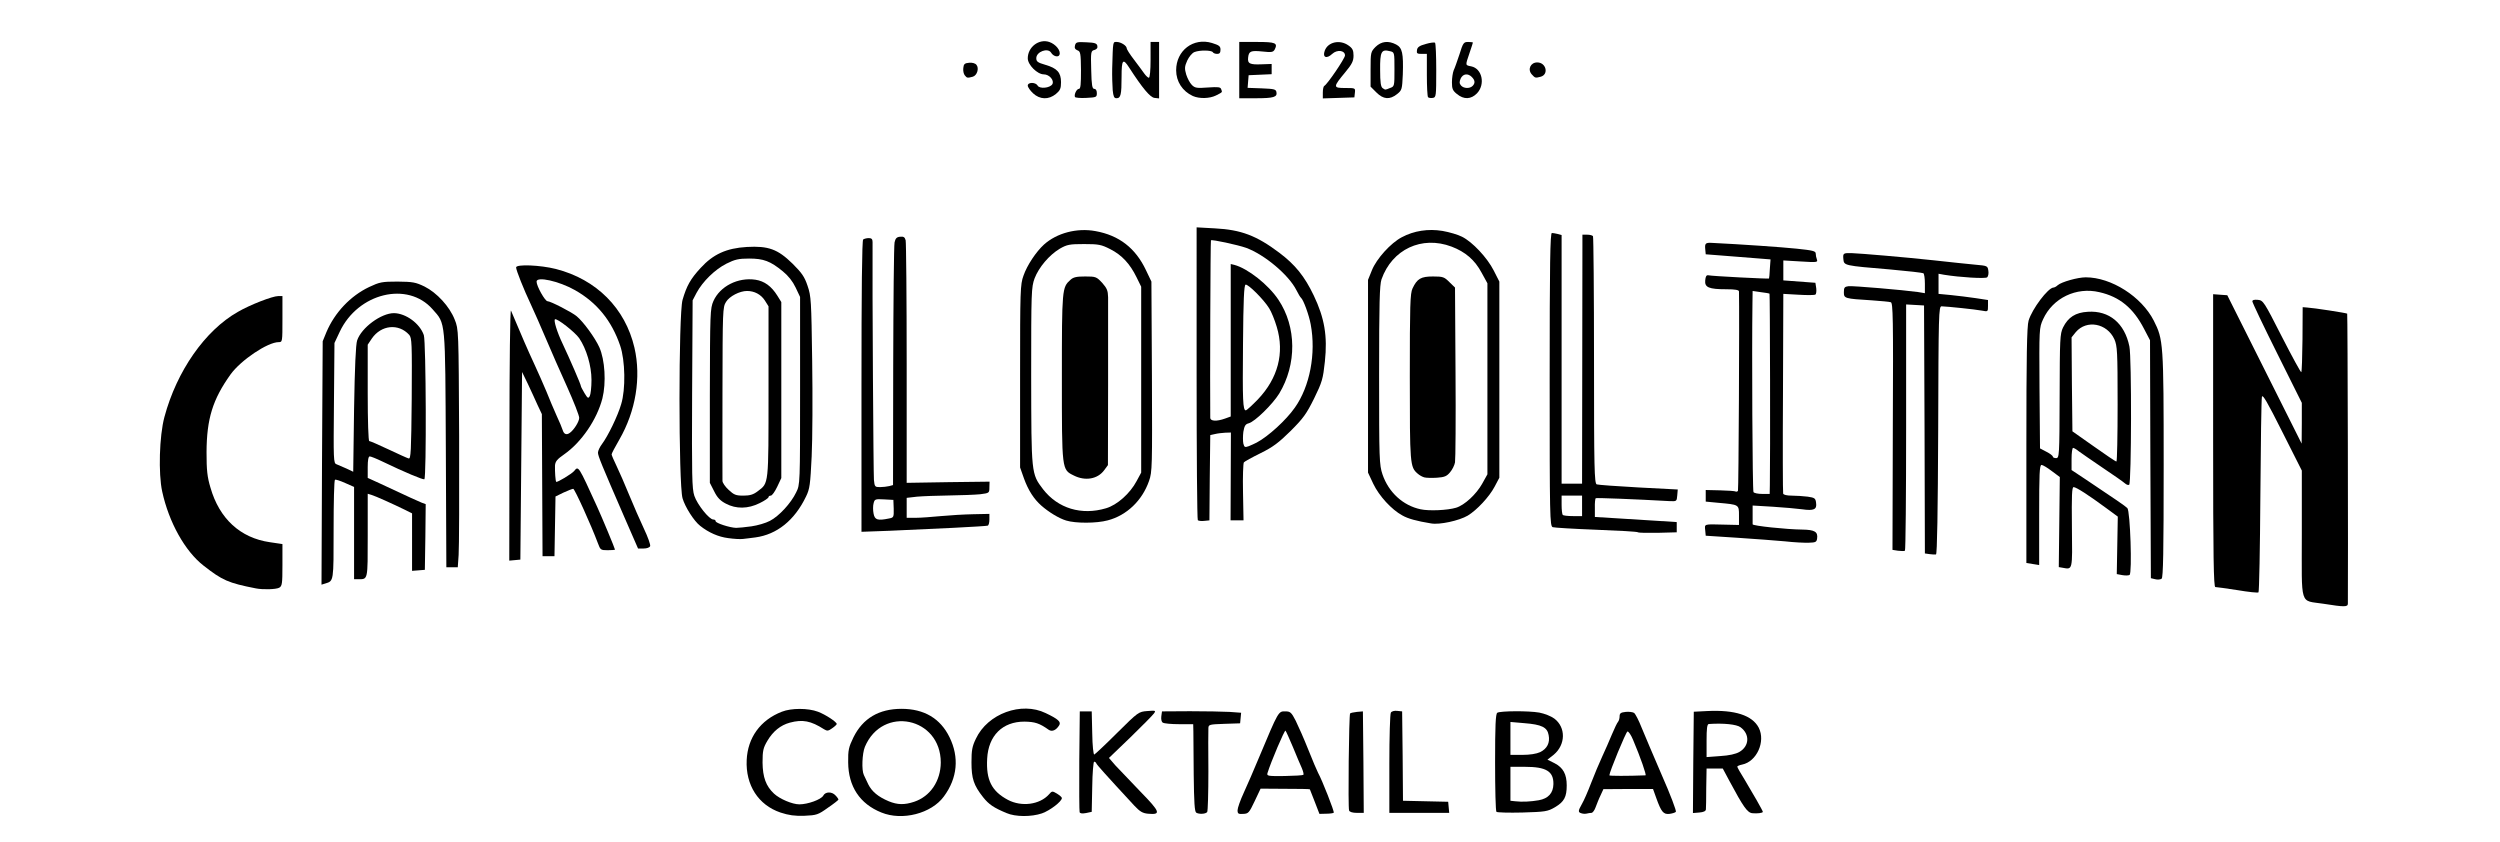 <svg version="1.2" xmlns="http://www.w3.org/2000/svg" viewBox="0 0 7329 2467"><style>.s0 { fill: #000000 }</style><g id="l1l4Tw090USrOnO8R1TjLEr"><g id="Layer"><path id="p13ehHfyiu" class="s0" d="M2288 2382c-65-22-102.5-80.5-99-154 3-65.5 40-117 103-141.5 27.5-11 77-11 106 0 22.5 8.5 55 30 55 36 0 1.5-6 7.5-13.5 12.5-11 8-14.5 8.5-23.5 3-39-25-63-29.5-100.5-19.5-27.5 7.5-49.5 25.5-66 53.5-12 20.5-14 28.5-14 63.5.5 43 10 69 33.5 91 16.5 15.5 53.5 31.5 74.5 31.5 24.5 0 63.5-14 70-25.5 6-12 25.5-12.5 36-.5 5 5 8.5 10.5 8.5 12s-14 12.5-31 24c-28.5 20.5-33 22-68.5 23.5-29 1-46-1.5-70.5-9.5z"/><path id="plj9Cocgm" fill-rule="evenodd" class="s0" d="M2584 2382c-63.5-25.5-97-76.5-97.5-147-.5-36 1.5-44.5 15.5-73.5 27.5-55.5 74.5-83.5 141-83.5 66 0 113.5 28 140.5 83 29 59 23.5 120-16.5 174-36.5 50-122 72-183 47zm96-31.5c47.5-16 77.5-61 78-115 0-133-171-168.5-222.5-46-8 19.5-10 68.5-3 82.5 2 4.5 8 17 13 27.5 10.5 21 29 36.5 60 49.5 25.5 10.5 46 11 74.5 1.5z"/><path id="p1EFcTQNY4" class="s0" d="M2950.5 2383.5c-37-15.5-51.5-25-68.5-46.5-27.5-35-34-54.5-34-102 0-35.5 2-47 13-69.5 34.5-73.5 133.5-109.5 204.5-75 37 17.5 46 26 39.5 36-9 14.5-21 19.5-30.5 13-27.5-19.5-40.5-23.5-71.5-24-64 0-105.5 41-109 108.5-3.5 62.5 13 95.5 61 121 40 21 93 14 120-16 9-10.5 10-10.5 23.5-2.5 8 5 14.5 10.5 14.5 13 0 10-34.5 36.5-58.5 45-31 10.5-77.5 10.5-104-1z"/><path id="p12IMJyf32" class="s0" d="M3165 2381c-1-3-1.5-71-1-150.5l1.5-145h35l1.5 64c.5 37 3.5 63.5 6 62.5s33-29.5 67-63.5c62-61.5 63-62 88.5-64 24.5-2 25.5-1.5 19.5 7-3.5 5-34.5 36.5-69 70l-63 60.5 19 22c11 11.5 44 46.5 73.5 77 58.5 60 61 68 22 64.5-16-1.5-24-6.5-40-23.5-87-94-110-120-111.5-124-1-3-4-5-6.5-5-2 0-5 33-5.5 73.5l-1.5 73.5-16.5 3.5c-11 2-17.5 1.5-19-2.5z"/><path id="pNVZuAhiP" class="s0" d="M3507 2382.5c-5-3-6.5-30.5-7.5-110.5-.5-58.5-1-116-1-127.5l-.5-21.5h-41c-23 0-44.5-2-48-4.5-4-2-5.5-10-4.5-18.5l2-14.5 82-.5c45 0 97.5 1 116 2l34 2.5-1.5 15.5-1.5 15.5-46 1.5c-44 1.5-46.5 2-47 12.5-.5 6-.5 63 0 126 0 63.5-1.5 117.5-3.5 120-4.5 6-23.5 7-32 2z"/><path id="p9sm6pyjo" fill-rule="evenodd" class="s0" d="M3628 2375.5c0-6.5 8-29.5 18-51s30-68 45-104c57.5-137 56.5-135.5 77.5-135 14 0 17.5 3 30 27.5 7.5 15 24.5 53.5 37 85s25.5 62 28.5 67.5c12 21.5 48.5 114.5 46 117-1 1.5-11.5 3-22 3l-20 .5-13.5-35c-7.5-19.5-14-36-14.5-37s-33-1.5-72.5-1.5l-72-.5-17.5 37c-16 34-18.5 36.5-33.5 37-14 1-16.5-.5-16.5-10.5zm193-104c1.5-1.5-.5-10-4.5-19.5-4-9-16-36.5-26-61.5-10.5-24.5-20-46.5-22-48.5-2.5-3-42.5 91-52.5 123.5-3 9.5-.5 10 49.5 9.5 29-.5 54-2 55.5-3.5z"/><path id="pymr3dAX2" fill-rule="evenodd" class="s0" d="M4637 2384.5c-11.5-3-11-7 .5-27.5 5.5-9 17.5-36.5 27-61.5 9.5-24.5 24-59.5 32.5-77.5s21-47 28.5-65 15.5-34.5 18-37c2.5-3 4.5-10 4.5-16 0-9 3.5-11.5 18-13 9.5-1 21 .5 24.5 3 4 3 14 22.5 22 43 8.5 20.5 35 83.5 59.5 140 25 56.5 43 104.5 41 107-2.5 2.5-11 5-19 6-17.5 2-24-6-38.5-46.5l-9.5-26.5h-72.5l-73 .5-8.5 18.5c-5 10-11 26-14.5 35-3 8.5-8.5 16-12 16s-9.5 1-13.5 2c-3.5 1-10.5 1-15-.5zm187-111.5c3.5 0-15-53.5-36.5-104-6-14.5-13.5-25.5-16.5-24.5-4.5 1.5-53 119-53 128.5 0 2 54.5 2 106 0z"/><path id="pqFwSy7ZZ" fill-rule="evenodd" class="s0" d="M5137 2384c-14.5-1.5-26.5-19-67-94.5l-19.5-36.5H5003l-1 56.5c0 30.5-.5 59.5-1 63.5q-.8 7.5-19.5 9l-18.5 1.5 1-148.5 1.5-148.5 39.5-2c81-4 132 12.5 151 49 20.5 40.5-6 99.5-49 108-8 1.5-14 4.5-14 6 0 2 9.5 19 21.5 38 23.5 39 53.5 91.5 53.5 94.5 0 3.5-17 5.5-31 4zm-38-179.5c29.5-17 31.5-52 3.5-72.5-11.5-8.5-49.5-12.5-93-9.5-5 .5-6.5 13.5-6.5 48.5v48.5l40-3c26-1.5 45.5-6 56-12z"/><path id="plUHtwXQm" class="s0" d="M3955 2376c-3.5-8.5-.5-281.5 3-284.5 1.5-1.5 10.5-3.5 20-4.5l17.5-1.5 1.5 149 1 148.5h-20c-12.5 0-21.5-2.5-23-7z"/><path id="pyy1i6cYN" class="s0" d="M4073 2239.5c0-79.5 2-147 4.5-150.5 2.5-4 10.5-6 18.5-5l14.5 1.5 1.5 131 1 131 66.5 1.5 66 1.5 1.5 16.5 1.5 16H4073z"/><path id="pzk6C5dx9" fill-rule="evenodd" class="s0" d="M4387 2380c-2.5-2-4-67.5-4-145 0-107.5 1.5-142.5 6.5-145.5 9-5.5 91.5-6 123-.5 15.5 3 34.5 10.5 44 17.5 34.5 26 33.5 76.5-1.5 106l-18.5 14.5 21 10.5c25 13 35.5 32 35.5 65 0 34-7.5 48-34.5 64-21.5 12.5-28 13.5-95.5 15.5-40 1-74 0-76-2zm124-34c28-5 42.5-21 43-47.5.5-37.5-21.5-50.5-83.5-50.5H4428v99.5l14 1.5c20.5 2.5 46 1 69-3zm4-141c20.5-10 29.5-27.5 25-50-4-23-20.5-31-71.5-35l-40.5-3.5v96.5h35c22 0 41-3 52-8z"/><path id="pFWpPjX4u" class="s0" d="M6811.5 1770c-71-11-63.5 12-63.5-204v-186.5l-57.5-114c-44-87.5-57.5-111-59.5-102-1.5 6.5-3.5 137.5-4.5 291s-3.5 280-5.5 282c-1.5 2-29.5-1-62-6.5-32-5-61.5-9-64.5-9-5 1-6.5-88-6.5-429V862.5l20.5 1.5 21 1.5 109 217.5 109 217.5.5-60V1181l-72.5-145.5c-40-80-72.5-148.5-72.5-152 0-4 5.5-5.5 16-4.5 16 1.5 18 5 70.5 108 30 58.5 55.5 105.5 57 104s3-45 3.5-96.5l.5-94 12.5 1c19 1 116 16 118 18 1.5 1 3 745 2 850 0 10-9 10.5-71.5.5z"/><path id="pHdHD2YZM" class="s0" d="M750.5 1725c-81.5-16-98.5-23.5-154-67-54-42-101.5-127-121-217-11.5-52-8.5-163 6.5-218.5 36-134.5 119-253.5 215-308 36-21 102-46.5 118.5-46.5H828v67.5c0 66.5 0 67.5-11 67.5-32.5 0-111 53-141 94.5-52.5 73.5-70 130-70.5 228 0 53 2 72.5 11.5 104 26 91 87.5 147.5 174 160l37 5.5v61.5c0 55.5-1 61.5-9.5 66.5-9.5 5-47.5 6-68 2z"/><path id="p1EdquvpqM" fill-rule="evenodd" class="s0" d="M944 1357l2-356.5 11-27c24.5-57.5 70.5-106 125-132 31-14.5 37.5-16 83.5-16 45 .5 53 2 79 14.5 36 18 73.5 58.5 88.5 97 11.5 28.5 11.5 29.5 13 341 .5 172 0 329-1.5 349l-2.5 36h-33.5l-1.5-343.5c-2-386 0-369-39-413-73-83-218.5-47.5-272 66l-15.5 33L979 1182c-1.5 167-1.5 176 7.5 179 5 2 18 7.5 29 12.5l20 9.5 2.5-184q3-183.8 9-201c12.5-37.5 70.5-80 108-80 35 .5 76 30.5 87.5 64.5 6.5 19.5 8 418.5 1.5 422.5-3.5 2-57.5-20.5-124-52.5-16.5-8-33-14.5-36-14.5-4 0-6 11-6 31.5v31.5l34 15.5c94 44 113 52.5 124 57l12 4.5-1 96-1.5 96.5-18.5 1.5-19 1.5V1505l-21-10.5c-38-18.5-86-40-97.5-43.5l-11.5-3.5v122c0 133 1 128.5-28 128.5h-12v-270.5l-26-11.5c-14.5-6.5-28-11-30-9.5-2.5 1-4 67-4 146 0 152.5.5 150.5-24 158l-11.5 3.5zm255.5-375.5c-31-34-82-29-109.5 11l-12 18v141c0 83.5 2 141.5 4.5 141.5s28 11 56.5 24.5 55 25.5 59 26.5c6.5 2 7.5-20 9-175 1-163.5.5-178.5-7.5-187.5z"/><path id="p162nNB7UD" fill-rule="evenodd" class="s0" d="M6318 1698l-12.5-3-1.5-348.5-1-349-17.5-33.5c-31.5-61-71.5-94-131-107.5-67.5-16-136.5 17-165 79.5-11.5 25.5-11.5 26.5-10.5 202l1.5 176.5 19 10c10 5 18.5 11.5 18.5 14s4.5 4.5 9.5 4.5c9.5 0 10-5.5 10.5-181 .5-169.5 1-183 10-202 15-30 36.5-44 73-46 62.5-4 107.5 33.5 121.5 101.5 7 33 6 398.5-.5 405.5-2.5 2-8 0-12.5-4-5-4.5-35-25.5-66.5-46.5-31.5-21.5-63-43-69.5-48-6.5-5.5-14-9.5-16-9.5-2.5 0-4.5 14.5-4.5 32.5v32.5l41.5 27.5c87.5 58.5 116 78 122 84 8.5 8.5 14.5 191 6.5 196-3 2-13 2-21.5.5l-16-3 1.5-84.5 1.5-84-34-25c-51.5-38-88-61.5-95.5-61.5-5 0-6 23.5-5 117 1.5 128 2.5 125-27 119.5l-11.5-2 3-264-23.5-17.5c-13-10-26.5-18-30-18-6 0-7 26.5-7 146.5v147l-18.5-3-19-3v-345c0-257.5 1.5-350 6.5-365.5 10-34 57-96.5 73-97 2.5 0 8.5-3 12.5-7 11-9.5 58.5-23 82-23 75 0 163.5 56.5 199.5 127 28 55.5 29 65 29 423.5 0 257-1.5 329.5-6 333-3.5 2.5-12 3.5-19 1.5zm-110-513.5c0-155-1-170.5-9.5-190-21.5-47-81.5-58-113-21L6073 989l1 138 1.5 137.5 62.5 44c34.5 24.5 64 44.5 66.5 44.5 2 0 3.5-76 3.5-168.5z"/><path id="pY0mSrUO7" fill-rule="evenodd" class="s0" d="M1493.5 1272c0-206.5 2-367 4.5-361.5 32 76 50 117.5 67.5 155 11.5 25 28 62 36.5 82.5 8 20.5 21.5 52 29.5 70 8.5 18 16.5 37.5 18.5 44 3.5 11 11 14 20.5 7 12-8.5 27.5-33 27.5-44 0-7-16-47.5-35.5-91-19.5-43-47.5-106.5-62-141s-34.5-79.5-44-100c-21.5-45.5-43.5-101-43.5-109 0-10 71-7 116.5 4.5 119 30.5 203.5 115 230.5 231 20 87 4 185.5-44.5 269.5-12.5 21.5-22.5 40.5-22.5 43s6.5 17.5 14.5 34 24.5 54.5 37 85 32 75 43.5 99.5c11.5 24 19.5 47 18 50.5-1.5 4-9.5 7-19 7h-16.5l-41-94c-66-152-76.5-177.5-76.5-187 0-5.5 5.5-17 12-25.5 17.5-23.5 46-82 56-116.5 13.5-43.5 12-128.5-3-172-25-73-68-126-132.5-162.5-47-26.5-112.5-41-112.5-25 0 13.5 25 57.5 32 57.5 9 0 72 32.5 85.5 44 20 16.5 54 63.5 66.5 91 16.5 37 20.5 104 9 150-16 62-61.5 128.5-111.5 163.5-21.5 15-26.5 21-27.5 33.5-.5 19 1.5 45 3.5 47.5 3 2.5 45-23 52.5-31.5 13-16 12-17 67.5 104.5 14 30.5 52.5 123 52.5 126 0 .5-9.5 1.5-21.5 1.5-20.5 0-21.5-1-28.5-20-20-53.5-68-159.5-72.5-160-2.5 0-15.5 5-28.5 11l-23.5 11.5-3 175h-35l-1-208-1-208.5-12.5-26.5c-6.5-15-19.5-42.5-28.5-62l-17-35-5 550-16 1.5-16.5 1.5zm240.5-158c0-42-15-91.5-36-122.5-12.5-18-65-59-71-55.5-4.5 3 6 37.5 22.5 72 21 44.5 53.5 119.5 53.5 124 0 2 5 11 10.5 20.5 9.5 15.5 11 16.5 15.5 8.5 2.5-4.5 5-26 5-47z"/><path id="pxavNTaCH" class="s0" d="M5657 1624.5l-14-2-1-363.5-1.5-363.5-26-1.5-26.5-1.5v360c0 198-1.5 361-3.5 362-2.5 1.5-11.5 1-20.5 0l-16-2.5 1-362c1.5-318.5.5-362.5-6-364-4-1.5-29-3.5-55-5.5-81-5-82.5-5.5-82.5-24 0-13.5 2-16 13.5-17.5 13-1.5 159 11 203 17l21 3.5v-28c0-15.5-2-29-4.5-30.5s-46-6.5-96.5-11c-137.5-11.5-136-11.5-138-30.5-1.5-17-.5-18 24-17.5 27 1 157 12 240 21 48 5.5 103.5 11 123.5 13 34.5 3 35.5 3.5 37.5 17.5 1.5 8-.5 17-3.5 19.5-5.5 4.5-80 0-126-7.5l-16.5-3v59l36.5 3.5c19.5 2 52.5 6 72.5 9l36 5.5v17c0 17.5 0 17.5-18.5 14S5709 898.5 5692 898c-8.5 0-9 21.5-10 363.5-1 237-3 363.5-6.5 364-2.5.5-11 0-18.5-1z"/><path id="pkQrQumQh" fill-rule="evenodd" class="s0" d="M5233 1587c-26-2.5-89-7-140-10.5l-92.5-6-1.5-16c-2-19-4.5-18 55.5-16.5l43.5 1v-28c0-32 .5-31.5-61-37l-36.5-3.5v-34l42.5 1c23 .5 43.5 2 45.5 3.5 2 1 5 0 6.5-2 2-3.5 4.5-518.5 3-584.5 0-4.5-11-6.5-37-6.5-51.5 0-64-5.5-62-26 1-11.5 3.5-16 9-15 9 2.5 176.5 11 178 9.5.5-.5 2-13.5 2.5-28.5l2-27.5-50-4c-27.5-2-70-5.5-95-7.5l-45-3.5-1.5-16c-1.5-16 1.5-18.5 19-17.5 83.5 4 206 12.5 249 17 48 5 56 7 56 14.5 0 4.5 1.5 12.5 3.5 17.5 3 8-.5 8.5-47.5 5.5l-51-3V822l94 7 2.5 16c1 8.5 0 17-2.5 18.5-3 2-25 2-49.5.5l-44.5-2.5-1 289.5c-1 159.5-.5 292.5.5 296s10.5 6 25.5 6c13 0 34 1.5 46.5 3 20 3 23 4.5 24.5 18 3 19.5-6.5 24-41 19-15-2-54-5.5-86-7.5l-59-3.5v55c-.5 4.5 99 15 145.5 15.5 36.5.5 46.5 6.5 43.5 26.5-1.5 10-4.5 11.5-24 12-12.5.5-44-1-70-4zm-44.5-165c1.5-79 .5-559.5-1-561-1-1-12.5-3-25.5-4.5l-24-3.5-.5 36.5c-2 139.5 0 549 3 553 1.5 3 13 5.5 25.5 5.5h22z"/><path id="prTNAKvNa" fill-rule="evenodd" class="s0" d="M2134.5 1577.5c-28-3.5-57-16-82-36-18-14-44-55-51.5-80.5-12-41-12-540.5 0-582 12-41 23-61 53-93.5 36.5-40 75.5-58 135.5-61.5 63.5-3.5 90.5 6.5 134 49 27 27 35 38 44 65 10.5 30.5 11 43.5 13.5 220 1.5 103 1 229-1.5 280-4 82.5-5.5 95-16.5 117.5-33.5 70-85.5 111.5-148.5 120-13 1.5-29.5 4-36.5 4.5-7 1-26.5 0-43.5-2.5zm68.5-34.5c17.5-2.5 42-9.5 54-16 26.5-13.5 62-52 77-83.5 11.5-23 11.5-24 11.5-298v-275l-13-27.5c-8.5-18-21.5-34.5-37.5-47.5-36.5-30-56.5-37.5-99-37.5-30.5 0-41.5 2.5-66.5 15-33.5 17-69.5 52-87.5 85.5l-11.5 22-1.5 274.5c-1 240-.5 277.5 6.5 298.5 8.5 25.5 43.5 69.5 55.5 69.5 4 0 7 2 7 5 0 5.5 41.5 19 60 19.5 7 0 27-2 45-4.5z"/><path id="pwOcZ9t0f" fill-rule="evenodd" class="s0" d="M2128 1476.5c-16.5-8.5-25.5-18-34.5-36.5l-12.5-24.5v-255c.5-246 1-256 10.5-278 19.5-43.5 72-70 123-62.5 26.5 4 47 19 64.5 47l11.5 18.5v516l-12 25.5c-7 14.5-15 26-19 26-3.5 0-6.5 2-6.5 4.5s-11.5 10.5-26 17.5c-34 17-69 17.5-99 1.5zm93.5-36.5c32.5-24.5 31.5-16 31.5-292V898l-11-17.5c-11.5-17.5-30.5-27.5-52-27.5s-51.5 15.5-61.5 32c-10 15.5-10 26-10.5 266 0 137-.5 253.5 0 259 0 5 8 17 18 26 15.5 14.5 21 17 43 17 19.5 0 29.5-3 42.5-13z"/><path id="pcqtbEEP5" fill-rule="evenodd" class="s0" d="M4802 1560.5c-1.5-2-56.5-5-122.5-7.5-65.5-2.5-123-6-127.5-7.5-8.5-3.5-9-28.5-9-433 0-340.5 1.5-429.5 6.5-429.5 3 0 11 1.5 17.5 3l11 3v729h60l.5-328.5c.5-181 .5-345.5.5-365V688h14c8 0 15.5 2 17 4.5s3 166.5 3 364.5c0 315.5 1 360.5 8 363 4 1.5 59 5.5 122.5 9l115 6-1.5 17.5c-1.5 17.5-1.5 17.5-24 16.5-97-5.5-212.5-10-215-8.5-1.5 1-3 14-2.5 28.5v26.5l65 4c36 2 90 5.5 120 7.5l55 3.5v30l-55.5 1.5c-30 .5-56.5 0-58-1.5zM4638 1453h-60v26.5c0 15 1.5 28.5 3.5 30 1.5 2 15 3.5 30 3.5h26.5z"/><path id="pFtZ1b17o" fill-rule="evenodd" class="s0" d="M2525.5 1132.5c0-279 1.5-428.5 5-430.5 3-2 10-4 16.5-4 8 0 11 3 11 11.5-1 132.5 2.5 682 4 697.5 2 20 3 21 18 21 8.5 0 20.5-1.5 27-3l11-3 .5-348.5c.5-191.5 2-354.5 4-363 2.5-11.5 6-15.5 16-16.5 10.5-1 14 1 16.5 10.5 1.5 6.5 3 169 3 361.5v349.5l121.5-2 121.5-1.5-.5 16.5c0 17-.5 17-27.5 20.5-15 1.5-56 3-90.5 3.5s-77 2-94 3.5l-30.5 3.5v58.5h26.5c14 0 47.5-2.5 73.5-5s69-5 95-5.5l47.5-1v16.5c0 9-2 17-5 18-6 2-166.5 10-287.5 15l-82.5 3zM2606 1520c14-2.5 14.5-4 14-28.5l-1-26-27.5-1.5c-26-1.5-27.5-.5-30.5 11.5-2 7-2 21 0 30.5 3.5 18 11.5 21 45 14z"/><path id="pKCBdyHIn" fill-rule="evenodd" class="s0" d="M4195.5 1534.5c-43-7-68-14-84.5-23.5-31.5-17-68-57-85-92.5l-15.5-33v-565L4022 792c13.5-33.5 55-79.5 87.5-96.5 35.5-19 77.5-25.5 119.5-18.5 20 3.5 45.5 11 57 17 30.5 15 74 61.5 93 99l16.5 32.5v575l-14 26.5c-15.5 29.5-52 68.5-78.5 84.5-25.5 15-83 27.5-107.5 23zm73-46c25-7.5 59.5-39.5 77-71l15-27v-560l-17-31c-20-37.5-47.5-61-88-76.5-87.5-33-174.5 8-205.5 96-5.5 16.5-7 69-7 281 0 248.5.5 262.5 10 291 18 52.5 60 91 111.5 102 25 5.5 79 3 104-4.5z"/><path id="pP75aRP8Z" class="s0" d="M4175.5 1399.5c-5.5-1.5-14-6-19.5-11-22.5-19.5-23-27-23-283.5 0-210.5 1-245 8-259.5 13.5-28.5 24.5-35 60-35 29.5 0 33 1.5 48 16.5l16.5 16 1.5 249c1 136.5 0 255.5-1.5 263.5-1.5 8.5-8 21.5-14.5 29-9.5 11.5-16 14.5-38.5 16-15 1-31.5.5-37-1z"/><path id="pa4BdWqH9" fill-rule="evenodd" class="s0" d="M3125.5 1526c-21.5-6.5-51.5-25-73-44s-38-44.5-50.5-79l-11.5-32.5V1103c0-253 .5-269 10-295 10.5-30.5 37-70 60-91 38-34 96.5-49.5 151-39.5 69.5 12.5 117.5 50 148 114.5l16 33.5 1.5 278.5c1 264 1 279.5-8.5 306-20 57.5-65.5 101-121 115.5-33 9-94.5 9-122 .5zm117-36c32.5-9.5 70.5-43.5 89.5-79.5l13.5-25v-545L3332 813c-19.5-40-43.5-65.5-77-82.5-26.5-13.5-34-15-77-15-42.5 0-50 1.5-71 13.5-31 18.5-61.5 54.5-74 87-9.5 26.5-10 38-10 286 .5 288 0 286.5 35 332.5 43.5 56 112.5 77 184.5 55.5z"/><path id="ptxZ0BLzU" class="s0" d="M3148 1394c-35.5-17.5-35-14.5-35-287.5 0-260.5.5-264 25-286 8.5-8 18-10 43.5-10 31 0 33 1 49.5 18.5 14 16 17 22.5 17.5 42.5v258l-.5 234-11 15c-19 26-55.5 32.5-89 15.5z"/><path id="piteycfWR" fill-rule="evenodd" class="s0" d="M3511.5 1525c-2-2-3.5-196-3.5-431V666.5l54 3c76 4 121.5 21 188.5 71.5 46.5 35 74 69 101 125.5 31.5 66 40.5 119 32.5 193.5-5.5 51-8 60-31.5 108-22.5 45.5-32 58.5-69 95.5-34.5 34-51.5 47-88 65-24.5 12-47 24.5-49 27-2 3-3.5 42-2.5 87.5l1.5 82.5h-38l.5-128.5.5-129-16.5.5c-9 .5-22.5 2-30.5 4l-13.5 3-1.5 125-1 125-15 1.5c-8.5 1-17 0-19-2zm172.5-227.5c34-18 86.5-66 112-102.5 44-62 62.5-158.5 46.5-244-5-27.5-21.5-72.5-28.5-78-2-1.5-8-11.5-13.5-22.5-22.5-44.5-93-104-147.5-124-24-8.5-100-25-103-22-1.5 1-3 428.5-2 520 0 10.5 18.5 11.5 43.5 2.5l16.5-6V774l10.5 2.5c39.5 10.5 100 58 129.5 102.5 53 79.5 54 189 2 275-19.5 31.5-71.5 82.5-89.5 87-9.5 2.5-12.5 7.5-15.5 25-1.5 12-1.5 27.5 0 34.5 3 11 4.5 11.5 16 7.5 7-3 17.5-7.5 23-10.5zm3.5-126.5c59-62 78.5-136 55.5-212.5-6-20.5-16-45-22.5-55-16-26-62-71.5-69-69-4.5 1.5-6.5 44.5-7.5 174-1.5 167-.5 194.5 8.5 194.5 2 0 18-14.5 35-32z"/><path id="pzy8oqoVf" class="s0" d="M3028.5 273.5c-8.5-8-15.5-18-15.5-22.5 0-10.5 23-10.5 29 0 5.5 10 35.5 7.5 43-4 6.5-11-8.5-29-25-29-19 0-47-28-47-47 0-33 32.5-58 63-48 19 6.5 34.5 25.5 30 37.5-3 8.5-18 5-24.5-6-9.5-15.5-43.5-3-43.5 16 0 10 4 13 26.5 19.5 34.5 10 46 22.5 46 51 0 18.5-2.5 24-15 34.5-21.5 17.5-47 16.5-67-2z"/><path id="p1FUhr5anw" class="s0" d="M3151.5 284.5c-3.5-6.5 4.5-24 11.5-24 5 0 6-13.5 6-55-.5-49.5-1.5-55-10.5-58-7-3-9-7-7-14.5 2.5-9.5 6-10.5 33.5-9 24.5 1 30.5 3 32 10.5 1.5 6-2 10-8.5 12-10.5 2.5-11 5.5-9.5 58.5 1 45.5 3 55.5 9 55.5 4.5 0 7.5 4.5 7.5 12.5 0 12-1.5 12.5-31 14-17 1-31.5-.5-33-2.5z"/><path id="pyHbQLQUp" class="s0" d="M3262 264.5c-1-13.5-2-42-1.5-64 2.5-82.5 1.5-77.5 14-77.5 12 .5 28.5 11 28.5 18.5 0 3 9.5 18 21.5 33.5 11.5 15 25 33.5 30 40.5s11 12.5 13.5 12.5c3 0 5-22.5 5-52.5V123h25v165.5l-13.5-1.5c-12.5-1.5-35-28-75-90-17.5-27-21.5-22-21.5 28 0 53-2.5 63-15 63-7 0-9-5-11-23.5z"/><path id="pj5DIEnTR" class="s0" d="M3497 281.5c-30.5-14-49-42.5-49-75.5 0-58 50.5-96.5 105-80 21 6.5 25 9.5 25 19.5 0 9-2.5 12.5-9.5 12.5-5.5 0-11.5-2-13-5-4-6-38-6.5-53.5-.5-7 2.5-16 13.5-21.5 25-8 18-8 23.5-3 41 3.5 11 10.5 24.5 16.5 30.5 9 9 14.5 10 47 7.5 30-2 37-1.5 39 5 3.5 9.5 5 8-15.5 18.5-18.5 9-48 10-67.5 1.5z"/><path id="pLmF5VJkV" class="s0" d="M3633 205.5V123h52c54.5 0 61.5 3 52 22-4.5 8-9 9-36 6-34.5-3.5-40-1-42 18-2 17.5 5 21 40 19.5l29-1v30l-33.5 1.5-34 1.5-1.5 18.5-1.5 18.5 41.5 1.5c36 1.5 41.5 2.5 43 11 3 14.5-8 18-60 18h-49z"/><path id="pfIHDrVq4" class="s0" d="M3878 271c0-9.5 2-18 4-19 8.5-3.5 61-81 61-89.5 0-15-23-18-37.5-4.5-16.5 15.5-29 10.5-22-9 9-26 44.5-34 70-15.5 11.5 8 14.5 14 14.5 29.5 0 16-4.5 25-24 48.5-36.5 44-36.5 46.5-.5 46.5 30 0 30 0 28.5 14l-1.5 13.5-46 1.5-46.5 1.5z"/><path id="p1G3RnM9ZA" fill-rule="evenodd" class="s0" d="M4035 271l-17-17v-51c0-49.5.5-51 14.5-65.5 17-16.5 37.5-19 60.5-7 18 9.5 21.5 25.5 19.5 87.5-2 44-2.5 46.5-17 58-21.5 17-40 15.5-60.5-5zm40-13c13-4.5 13-5.5 13-55 0-50 0-50-13.5-53-25-6.5-29 1.5-28.5 55 0 36.5 2 50 7.5 53.5 8.5 5.5 6.5 5.5 21.5-.5z"/><path id="p17gKvZdEg" class="s0" d="M4186.5 285c-2-2-3.5-31.5-3.5-65.5V158h-15.5c-13 0-15-1.5-13.5-11 1-8.5 7-13 25.5-18 13.5-4 26-5.5 27.5-3.5 2 2 3.5 38.5 3.5 81.5 0 75-.5 78.5-10 80-6 1-12 0-14-2z"/><path id="p8aExW0Sf" fill-rule="evenodd" class="s0" d="M4271 275.5c-12.5-10-14.5-15.5-14.5-34.5 0-12.5 2.5-28 5-34.5 3-6 10.5-27.5 17-47 10.5-34 12.5-36.5 25.5-36.5 7.5 0 14 1 14 1.5 0 1-4.5 15-10 31-12.5 37-13 35.5 5 39 32 6.5 42 52.5 17 79-17.5 18-38.5 19-59 2zm46-23.5c8-8 7.5-16.5-2-26-11.5-12-26.5-10-33 4.5-4 9.5-4 14 1 20 7.5 9 25.5 10 34 1.5z"/><path id="pKRiFWcTc" class="s0" d="M2828.5 221c-3.5-4-5.5-13.5-4.5-21.5 1-11.5 4-14.5 17-15.5 9-1 18 1.5 21.5 6 8.5 10 2 31.5-11 35-15.5 4-16.5 4-23-4z"/><path id="p2ueBWgwT" class="s0" d="M4490.5 218c-13-14.5-3.5-35 16-35 26.5 0 34.5 35.5 10 42-15.5 4-16 4-26-7z"/></g></g></svg>